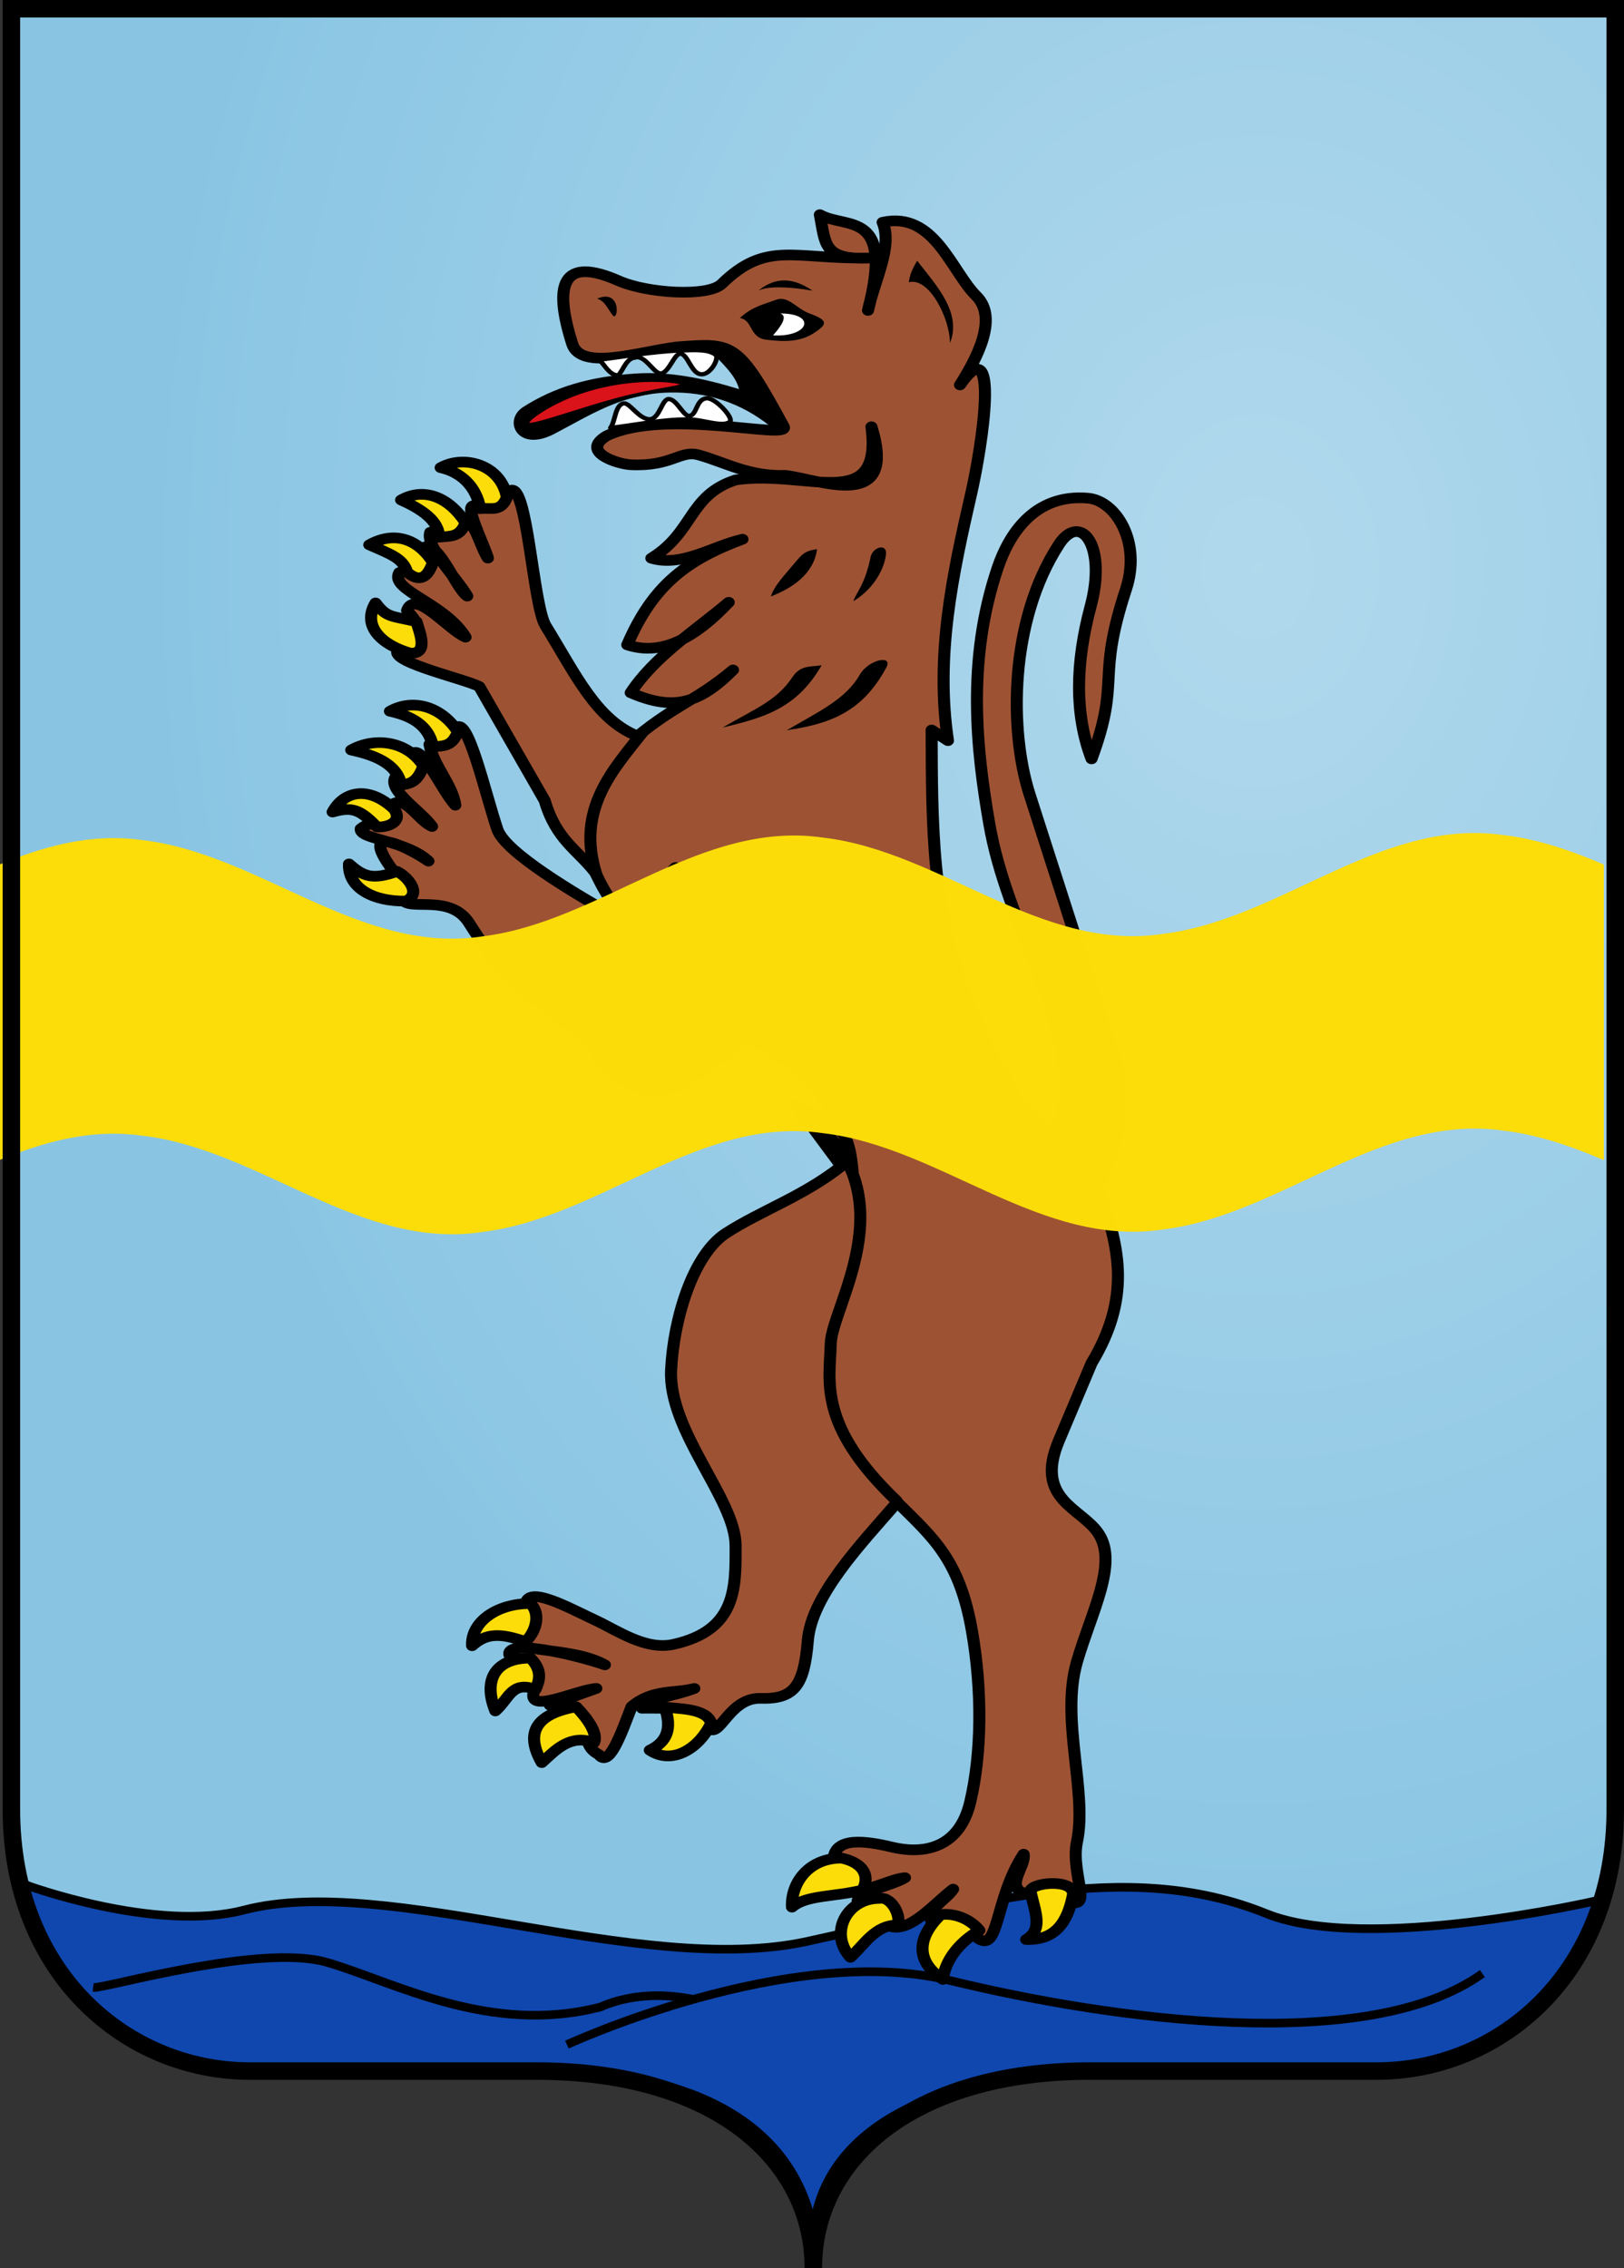 <?xml version="1.0" encoding="UTF-8" standalone="no"?>
<!-- Created with Inkscape (http://www.inkscape.org/) -->

<svg
   xmlns:dc="http://purl.org/dc/elements/1.1/"
   xmlns:cc="http://creativecommons.org/ns#"
   xmlns:rdf="http://www.w3.org/1999/02/22-rdf-syntax-ns#"
   xmlns:svg="http://www.w3.org/2000/svg"
   xmlns="http://www.w3.org/2000/svg"
   xmlns:xlink="http://www.w3.org/1999/xlink"
   xmlns:sodipodi="http://sodipodi.sourceforge.net/DTD/sodipodi-0.dtd"
   xmlns:inkscape="http://www.inkscape.org/namespaces/inkscape"
   id="svg2"
   sodipodi:version="0.32"
   inkscape:version="0.92.5 (2060ec1f9f, 2020-04-08)"
   width="188.883"
   height="263.757"
   version="1.0"
   sodipodi:docname="Acquacanina-Stemma.svg"
   inkscape:output_extension="org.inkscape.output.svg.inkscape"
   sodipodi:modified="true">
  <rect width="100%" height="100%" fill="#333333" stroke="none"/>
  <defs
     id="defs5">
    <inkscape:path-effect
       effect="bspline"
       id="path-effect4440"
       is_visible="true"
       weight="33.333"
       steps="2"
       helper_size="0"
       apply_no_weight="true"
       apply_with_weight="true" />
    <linearGradient
       id="linearGradient9653">
      <stop
         id="stop9649"
         offset="0"
         style="stop-color:white;stop-opacity:0.429" />
      <stop
         id="stop9651"
         offset="1"
         style="stop-color:white;stop-opacity:0;" />
    </linearGradient>
    <linearGradient
       id="linearGradient2214">
      <stop
         style="stop-color:white;stop-opacity:1;"
         offset="0"
         id="stop2216" />
      <stop
         style="stop-color:white;stop-opacity:0;"
         offset="1"
         id="stop2218" />
    </linearGradient>
    <linearGradient
       id="linearGradient2811">
      <stop
         id="stop2813"
         offset="0"
         style="stop-color:#085308;stop-opacity:1;" />
      <stop
         id="stop2815"
         offset="1"
         style="stop-color:#085308;stop-opacity:0;" />
    </linearGradient>
    <linearGradient
       id="linearGradient5420">
      <stop
         id="stop5422"
         offset="0"
         style="stop-color:#d3101b;stop-opacity:1;" />
      <stop
         style="stop-color:#8a0a11;stop-opacity:1;"
         offset="1"
         id="stop5428" />
    </linearGradient>
    <linearGradient
       id="linearGradient10199">
      <stop
         id="stop10201"
         offset="0"
         style="stop-color:#9a9a95;stop-opacity:1;" />
      <stop
         style="stop-color:#b9b9b6;stop-opacity:1;"
         offset="0.5"
         id="stop10215" />
      <stop
         id="stop10203"
         offset="1"
         style="stop-color:#9a9a95;stop-opacity:1;" />
    </linearGradient>
    <radialGradient
       inkscape:collect="always"
       xlink:href="#linearGradient9653"
       id="radialGradient9605"
       cx="242.906"
       cy="243.667"
       fx="242.906"
       fy="243.667"
       r="93.269"
       gradientTransform="matrix(-1.389,-0.01,0.012,-1.755,598.282,629.126)"
       gradientUnits="userSpaceOnUse" />
    <clipPath
       clipPathUnits="userSpaceOnUse"
       id="clipPath10872">
      <path
         id="path10874"
         d="m 156.25,227.601 c -12.532,0.296 -23.213,10.182 -35.63,11.72 -14.26,2.187 -25.891,-9.598 -39.581,-11.193 -14.293,-2.074 -25.881,9.788 -39.583,11.485 -14.26,2.187 -25.891,-9.599 -39.581,-11.194 -12.028,-1.694 -22.163,6.323 -33.221,10.02 1.288,11.798 2.874,22.605 4.722,32.546 9.29,-3.981 18.202,-9.64 28.499,-8.19 13.69,1.595 25.322,13.381 39.581,11.194 13.702,-1.697 25.29,-13.559 39.583,-11.485 13.69,1.595 25.322,13.381 39.581,11.194 13.702,-1.697 25.29,-13.559 39.583,-11.485 7.773,0.909 14.755,5.014 21.985,8.065 1.832,-9.961 3.402,-20.786 4.675,-32.603 -8.961,-2.918 -17.226,-8.735 -26.66,-9.837 -1.34,-0.194 -2.656,-0.267 -3.953,-0.236 z"
         style="opacity:1;vector-effect:none;fill:#fcdd09;fill-opacity:1;stroke:none;stroke-width:0.404;stroke-linecap:round;stroke-linejoin:miter;stroke-miterlimit:4;stroke-dasharray:none;stroke-dashoffset:0;stroke-opacity:1"
         inkscape:connector-curvature="0" />
    </clipPath>
  </defs>
  <sodipodi:namedview
     inkscape:window-height="1020"
     inkscape:window-width="1920"
     inkscape:pageshadow="2"
     inkscape:pageopacity="0.0"
     guidetolerance="10.0"
     gridtolerance="10.0"
     objecttolerance="10.0"
     borderopacity="1.0"
     bordercolor="#666666"
     pagecolor="#ffffff"
     id="base"
     inkscape:zoom="3.7430628"
     inkscape:cx="132.45365"
     inkscape:cy="71.815141"
     inkscape:window-x="0"
     inkscape:window-y="0"
     inkscape:current-layer="layer6"
     showgrid="false"
     inkscape:window-maximized="1"
     fit-margin-top="0"
     fit-margin-left="0"
     fit-margin-right="0"
     fit-margin-bottom="0" />
  <g
     transform="translate(367.328,13.285)"
     id="g5405" />
  <g
     inkscape:groupmode="layer"
     id="layer6"
     inkscape:label="Stemma"
     style="display:inline"
     transform="translate(-117.556,-132.987)">
    <path
       id="path12910"
       d="m 118.883,134.005 v 209.424 c -1e-5,19.087 13.424,30.411 27.739,30.411 h 33.338 c 20.858,0 32.192,10.381 32.192,22.904 0,-12.523 11.334,-22.904 32.192,-22.904 h 33.338 c 14.315,0 27.739,-11.324 27.739,-30.411 V 134.005 H 212.152 Z"
       style="display:inline;fill:#89c5e3;fill-opacity:1;fill-rule:evenodd;stroke:none;stroke-width:2.036px;stroke-linecap:butt;stroke-linejoin:miter;stroke-opacity:1"
       sodipodi:nodetypes="ccccscccccc"
       inkscape:connector-curvature="0" />
    <path
       id="path4570"
       d="M 118.883,134.005 V 341.666 c -1e-5,19.087 13.424,30.411 27.739,30.411 l 33.338,-0.318 c 20.858,0 32.192,10.699 32.192,23.222 0,-12.523 11.334,-23.222 32.192,-23.222 l 33.338,0.318 c 14.315,0 27.739,-11.324 27.739,-30.411 V 134.005 H 212.152 Z"
       style="display:inline;opacity:0.785;fill:url(#radialGradient9605);fill-opacity:1;fill-rule:evenodd;stroke:none;stroke-width:2.036px;stroke-linecap:butt;stroke-linejoin:miter;stroke-opacity:1"
       inkscape:connector-curvature="0" />
    <g
       transform="matrix(0.304,0,0,0.304,212.133,284.766)"
       id="g3660"
       style="fill:#0f47af;stroke:#000000;stroke-opacity:1;stroke-width:3.293;stroke-miterlimit:4;stroke-dasharray:none">
      <path
         transform="translate(-300,-295)"
         inkscape:connector-curvature="0"
         style="fill:#0f47af;stroke:#000000;stroke-width:3.293;stroke-linecap:butt;stroke-linejoin:miter;stroke-miterlimit:4;stroke-dasharray:none;stroke-opacity:1"
         id="path3184"
         d="m -1.601,516.683 c 0,0 49.95,18.576 83.885,9.719 C 137.334,512.035 233.5,552.313 297.473,538.452 c 63.973,-13.861 121.703,-32.628 175.925,-10.662 38.171,15.464 126.614,-5.02 126.614,-5.02 -3.282,25.482 -30.514,56.442 -74.523,65.676 H 400.652 c -34.443,0.378 -95.164,12.333 -100.59,60.314 -9.51,-50.191 -63.986,-60.907 -98.903,-60.314 L 63.172,586.891 C 8.546,565.537 -1.444,532.435 -1.601,516.683 Z"
         sodipodi:nodetypes="csssccccccc" />
      <path
         inkscape:connector-curvature="0"
         style="fill:#0f47af;stroke:#000000;stroke-width:3.293;stroke-linecap:butt;stroke-linejoin:miter;stroke-miterlimit:4;stroke-dasharray:none;stroke-opacity:1"
         id="path3186"
         transform="translate(-300,-295)"
         d="m 24.523,556.044 c 4.265,0.533 63.973,-17.059 89.562,-9.596 25.589,7.464 62.156,28.001 104.488,17.06 28.255,-12.262 58.642,5.331 58.642,5.331"
         sodipodi:nodetypes="cccc" />
      <path
         transform="translate(-300,-295)"
         inkscape:connector-curvature="0"
         style="fill:#0f47af;stroke:#000000;stroke-width:3.293;stroke-linecap:butt;stroke-linejoin:miter;stroke-opacity:1;stroke-miterlimit:4;stroke-dasharray:none"
         id="path3188"
         d="m 205.779,577.902 c 0,0 85.297,-39.45 146.604,-24.523 61.307,14.927 159.932,28.788 203.646,-2.666" />
    </g>
    <g
       transform="matrix(0.56,0,0,0.495,146.511,-138.186)"
       id="g4396">
      <path
         d="m 54.286,663.08 c 3.522,-2.127 4.697,26.944 7.328,31.766 6.292,11.532 10.512,22.079 19.101,25.912 7.884,-7.335 12.457,-8.529 19.821,-15.536 -7.186,8.178 -12.568,9.59 -21.25,5.357 4.964,-8.541 13.222,-14.446 20.357,-21.25 -6.813,8.192 -13.784,12.732 -21.071,10 5.322,-13.978 12.26,-19.911 23.929,-24.821 -6.309,1.677 -12.619,6.591 -18.929,4.464 8.895,-6.133 7.693,-14.757 17.5,-18.393 14.798,-2.473 30.64,8.122 28.214,-12.5 5.49,20.257 -10.553,12.43 -17.857,11.429 -7.704,0.257 -12.512,-3.067 -18.007,-4.797 -3.906,-1.229 -5.527,2.756 -14.136,2.297 -2.675,-0.143 -10.596,-2.976 -5,-6.786 12.262,-6.631 38.095,1.075 36.786,-2.143 -9.623,-20.028 -10.429,-19.765 -22.143,-18.75 -7.789,1.051 -19.975,5.75 -21.786,-0.714 -3.994,-14.261 -1.95,-20.604 9.643,-14.821 5.957,2.971 18.593,3.845 21.429,0.714 9.318,-10.288 14.897,-5.711 30.714,-6.071 -9.767,0.516 -9.164,-3.363 -10.357,-10.179 5.511,3.493 15.519,-1.289 10,22.5 1.269,-6.956 5.159,-15.03 3.036,-20.714 10.718,-2.687 14.227,11.451 19.464,17.321 4.664,5.228 -0.074,15.016 -3.393,20.893 8.435,-13.758 4.571,14.462 2.321,25.536 -3.856,18.98 -7.473,38.035 -4.821,58.036 l -3.393,-2.5 c 0.069,21.718 -0.054,43.259 7.5,63.929 4.615,12.629 18.505,44.502 20.179,22.143 1.456,-19.447 -11.976,-39.603 -15.714,-64.107 -2.601,-17.051 -4.792,-38.211 1.786,-60.179 2.301,-7.685 7.589,-17.382 18.75,-16.25 5.662,0.574 11.125,10.181 7.857,21.429 -6.284,21.625 -0.977,20.838 -7.143,39.821 -3.508,-10.466 -3.357,-22.456 -0.179,-35.893 3.412,-14.428 -2.16,-22.211 -6.607,-14.464 -10.349,18.03 -10.307,43.856 -6.071,58.75 l 16.25,57.143 c 4.87,15.054 1.854,24.826 -2.143,35.179 5.027,14.665 6.676,26.341 -1.25,41.25 -2.262,6.071 -4.524,12.143 -6.786,18.214 -5.176,13.895 4.666,15.738 8.214,21.786 4.15,7.075 -1.486,18.533 -4.464,30.179 -3.465,13.548 2.214,30.534 1e-5,42.321 -1.442,7.676 4.054,17.312 -2.857,13.393 -2.679,-2.014 -3.75,-2.681 -6.429,-0.893 -6.755,-1.064 -1.26,-6.397 -1.786,-9.643 -6.124,10.622 -5.018,23.61 -9.643,19.643 -2.043,-2.642 -5.582,-3.887 -8.571,-3.214 -3.751,-2.183 2.202,-5.605 3.571,-8.214 -3.672,3.121 -8.941,10.286 -13.036,8.75 -2.539,-4.598 -0.876,-4.771 -6.25,-4.643 -2.873,-3.115 6.085,-4.539 9.286,-6.786 -3.502,0.204 -10.791,5.548 -11.25,0.536 1.915,-3.825 -2.52,-3.294 -3.571,-5 0.362,-5.123 6.497,-4.261 12.133,-2.725 5.403,1.472 13.786,1.286 16.26,-10.667 2.388,-11.537 2.483,-26.115 0.357,-40 -2.585,-16.885 -7.983,-21.881 -15.536,-30.357 -7.709,10.005 -17.81,21.986 -18.571,32.5 -0.774,10.691 -2.86,13.806 -9.821,13.571 -7.199,-0.242 -9.048,11.999 -11.429,5.536 -3.727,-3.498 -8.243,-3.22 -13.214,-3.214 1.428,-2.5 5.839,-2.483 10.893,-4.643 -4.345,1.211 -8.69,0.101 -13.035,4.268 -2.262,6.66 -4.703,14.475 -6.787,11.268 -5.511,-3.14 1.245,-11.06 -10.178,-11.62 l 9.643,-3.929 c -4.252,0.383 -13.998,5.903 -13.036,1.071 -0.009,-3.099 0.469,-6.284 -5,-8.929 -0.847,-3.856 13.433,-0.17 19.821,2.321 -7.441,-4.702 -20.881,-2.338 -16.25,-6.786 2.641,-1.49 0.385,-4.915 -0.179,-7.321 0.136,-4.872 8.974,0.748 14.296,3.538 4.715,2.472 10.567,7.232 16.418,5.747 13.076,-3.319 12.89,-13.236 12.857,-23.214 -0.035,-10.924 -14.014,-26.832 -13.393,-41.25 0.521,-12.087 4.556,-27.125 11.429,-32.143 7.322,-5.346 15.952,-8.616 23.929,-15.714 l -9.464,-14.464 10,6.071 c -6.017,-12.337 -10.632,-15.829 -19.673,-21.921 8.28,-7.096 21.638,-18.96 15.745,-29.329 5.554,12.56 -12.474,26.334 -26.25,37.679 -10.424,8.585 -16.025,2.101 -20.179,-3.393 -11.255,-14.889 -16.005,-11.178 -27.5,-31.786 -3.906,-7.002 -12.701,-2.647 -13.75,-5.536 2.275,-4.56 0.474,-4.85 -2.143,-6.964 -7.68,-11.759 4.104,-4.71 7.457,-2.038 -4.583,-4.945 -14.419,-5.021 -14.064,-7.605 2.102,-2.092 6.548,-1.037 5.536,-4.464 3.095,-5.101 6.191,2.512 9.286,3.929 -2.5,-3.929 -9.5,-8.6 -7.5,-11.786 2.206,-1.176 3.384,-2.22 3.214,-4.821 1.602,-3.952 6.071,7.738 9.107,11.607 -0.606,-4.886 -4.626,-9.411 -5.357,-14.286 1.667,-1.194 3.691,0.633 5.357,-3.571 2.381,-4.341 6.231,15.26 8.75,23.571 1.655,5.46 16.429,15.267 24.643,20.536 8.511,2.433 8.706,-7.034 12.321,-11.607 -4.868,5.164 -7.815,22.244 -16.607,1.25 -3.699,-5.391 -8.131,-7.691 -10.536,-16.964 l -13.588,-26.8 c -3.162,-1.942 -21.026,-6.305 -16.25,-9.107 2.889,-2.353 5.542,-3.615 1.25,-8.75 1.571,-5.276 8.571,4.524 12.143,6.25 -4.345,-8.155 -15.86,-10.996 -13.75,-15.179 3.276,-0.986 4.518,-3.42 4.464,-5.357 3.162,-3.887 7.024,8.809 9.643,10.893 -2.024,-4.048 -8.698,-11.46 -7.679,-15 3.247,0.404 5.738,-0.231 6.25,-3.214 2.45,-1.562 4.171,6.766 5.714,9.286 -0.868,-3.427 -5.047,-12.487 -2.857,-12.321 3.825,0.429 6.234,-1.917 7.5,-3.571 z"
         stroke-miterlimit="4"
         id="path3788-3"
         inkscape:connector-curvature="0"
         style="fill:#9d5333;stroke:#000000;stroke-width:2.5;stroke-linecap:round;stroke-linejoin:round;stroke-miterlimit:4;stroke-dasharray:none" />
      <path
         d="m 72.768,632.36 c 1.237,1.365 2.052,3.574 3.929,3.661 1.231,-1.487 1.55,-4.068 3.839,-4.286 2.022,-0.061 3.576,3.849 5,3.839 1.726,-0.208 2.739,-4.566 4.018,-4.643 1.64,-0.002 2.262,4.702 4.375,4.821 1.667,0.231 3.601,-3.148 3.125,-4.464 -1.54,-1.442 -4.261,-1.229 -7.32,-1.117 -5.616,0.207 -12.583,1.559 -16.966,2.188 z"
         stroke-miterlimit="4"
         id="path3790-7"
         inkscape:connector-curvature="0"
         style="fill:#ffffff;stroke:#000000;stroke-width:1;stroke-linecap:round;stroke-linejoin:round;stroke-miterlimit:4;stroke-dasharray:none" />
      <path
         d="m 75.079,648.35 c 1.042,-1.52 0.927,-5.425 2.775,-5.764 1.331,-0.121 3.155,3.822 5.453,3.73 2.012,-0.212 2.4,-4.563 3.812,-4.746 1.738,-0.026 3.061,4.066 4.339,3.97 1.625,-0.219 1.34,-3.714 3.418,-4.117 1.62,-0.453 5.421,3.973 5.126,5.342 -1.332,1.636 -5.56,-0.367 -8.621,-0.408 -5.593,-0.074 -11.875,1.46 -16.302,1.992 z"
         stroke-miterlimit="4"
         id="path3792"
         inkscape:connector-curvature="0"
         style="fill:#ffffff;stroke:#000000;stroke-width:1;stroke-linecap:round;stroke-linejoin:round;stroke-miterlimit:4;stroke-dasharray:none" />
      <path
         d="m 113.9,679.35 c 1.444,-1.962 2.309,-2.184 4.095,-2.509 -0.71,5.983 -5.322,9.235 -9.597,11.112 0.71,-2.574 2.712,-4.813 5.501,-8.603 z m 15.2,-0.621 c 0.443,-2.45 3.512,-3.349 3.204,-0.608 -0.48,4.268 -3.234,8.565 -6.771,10.952 0.531,-2.003 2.366,-3.694 3.568,-10.344 z m -2.265,27.66 c 1.855,-3.669 6.996,-4.803 5.556,-1.768 -5.03,10.599 -11.792,13.265 -20.708,14.773 6.817,-4.472 12.311,-7.386 15.152,-13.006 z m -13.953,0.505 c 1.731,-2.942 3.922,-2.346 6.061,-2.778 -5.307,10.463 -12.424,12.381 -20.582,14.647 6.817,-4.472 11.247,-6.306 14.521,-11.869 z m 24.169,-92.742 c 0.129,-1.387 0.597,-3 1.733,-5.059 3.863,5.622 9.373,12.211 6.807,19.314 -0.027,-5.908 -4.411,-15.581 -8.541,-14.255 z m -31.25,1.964 c 2.644,-2.433 6.26,-3.902 11.25,0 -4.916,-0.967 -9.362,-1.123 -11.25,0 z m -3.839,6.429 c 2.5,-2.679 5.079,-3.253 7.5,-4.286 2.533,-1.08 4.244,2.093 6.964,3.214 3.955,1.63 3.706,2.529 0.982,4.554 -2.755,2.048 -5.844,2.189 -10,1.607 -3.543,-0.496 -2.712,-4.617 -5.446,-5.089 z m -29.643,-4.554 c 4.985,-2.4 4.438,5.186 3.304,4.018 -1.101,-1.5 -1.577,-3.391 -3.304,-4.018 z m -15.357,25.446 c 6.38,-4.587 13.531,-7.129 23.393,-7.857 7.149,-0.528 14.286,1.19 21.429,3.661 -0.714,-3.378 -3.707,-6.226 -6.25,-9.375 5.635,-0.745 10.274,7.475 14.732,17.321 0.528,2.295 -0.912,1.218 -1.964,0.804 -6.157,-5.533 -13.061,-8.113 -20.893,-7.946 -9.905,0.211 -16.645,5.393 -24.018,9.732 -7.635,4.494 -10.783,-3.209 -6.429,-6.339 z"
         id="path3794-5"
         inkscape:connector-curvature="0"
         style="fill:#000000" />
      <path
         d="m 161.42,1003.5 c 5.894,0.19 8.571,-3.773 9.73,-10.544 0.263,-3.696 -8.131,-2.998 -8.877,-0.969 1.043,5.273 2.701,9.128 -0.853,11.512 z m -17.301,9.369 c -5.523,-4.092 -5.604,-9.642 -0.388,-15.25 3.816,-0.402 6.73,1.89 7.97,3.727 -4.465,2.993 -7.16,7.324 -7.582,11.523 z m -19.192,-5.196 c -4.536,-5.673 -0.803,-13.907 6.066,-13.836 2.501,-0.483 4.531,4.186 3.726,6.25 -4.644,-0.01 -6.809,4.516 -9.791,7.586 z m -12.143,-11.786 c -0.251,-5.673 3.483,-11.586 10.351,-11.514 5.477,1.422 5.526,5.206 4.261,7.5 -5.803,1.638 -11.673,1.139 -14.613,4.014 z m -29.53,-36.87 c 4.5,3.464 10.112,-0.153 12.75,-6.351 -0.945,-3.719 -7.502,-3.298 -9.655,-3.825 1.596,5.226 0.417,8.249 -3.095,10.176 z m -22.44,2.918 c -4.179,-8.352 0.447,-11.764 7.137,-13.122 2.501,2.91 4.531,6.329 3.726,8.393 -5.002,-1.97 -7.88,1.659 -10.863,4.729 z m -9.642,-12.14 c -2.751,-7.816 0.447,-12.479 7.316,-12.407 2.501,2.91 1.852,5.257 1.047,7.322 -5.002,-1.97 -5.38,2.016 -8.363,5.086 z m -4.828,-15.32 c -0.251,-5.673 5.268,-9.979 12.137,-9.907 2.501,2.91 0.602,7.4 -1.096,8.929 -5.002,-1.97 -8.059,-2.091 -11.041,0.979 z m -25.569,-183.68 c -0.199,5.675 4.991,8.863 11.859,8.729 3.368,-1.861 0.204,-5.806 -1.87,-6.97 -4.984,2.015 -6.979,1.284 -9.989,-1.759 z m -3.4,-12.192 c 2.429,-5.133 7.611,-6.117 12.758,-0.701 1.923,3.027 -1.336,4.358 -3.549,4.2 -3.502,-4.079 -5.138,-4.819 -9.209,-3.498 z m 3.869,-14.57 c 4.772,-3.078 11.597,-2.217 15,3.75 -1.251,3.628 -2.454,4.118 -4.643,4.464 -0.822,-5.312 -6.202,-7.188 -10.357,-8.214 z m 8.036,-9.107 c 4.772,-3.078 10.704,-1.145 14.107,4.821 -1.251,3.628 -2.99,3.226 -5.179,3.571 -0.822,-5.312 -4.773,-7.366 -8.929,-8.393 z m -2.988,-25.448 c -2.869,5.476 1.31,9.9 7.224,11.796 3.911,0.224 1.871,-4.962 1.279,-7.393 -5.19,-1.401 -6.154,-0.874 -8.503,-4.403 z m -1.298,-13.65 c 4.772,-3.078 9.811,-1.86 13.214,4.107 -1.251,4.238 -3.169,4.454 -5.357,2.321 -0.822,-3.35 -3.702,-4.33 -7.857,-6.43 z m 6.607,-10.536 c 4.772,-3.078 9.99,-0.61 13.393,5.357 -1.251,3.628 -3.347,3.047 -5.536,3.393 0.071,-3.884 -3.702,-6.652 -7.857,-8.75 z m 8.214,-7.593 c 4.772,-3.078 12.49,-0.788 13.75,6.964 -1.251,3.628 -3.347,2.333 -5.536,2.679 -0.822,-5.312 -4.059,-8.616 -8.214,-9.643 z"
         stroke-miterlimit="4"
         id="path3796-9"
         inkscape:connector-curvature="0"
         style="fill:#fcdd09;stroke:#000000;stroke-width:2.5;stroke-linecap:round;stroke-linejoin:round;stroke-miterlimit:4;stroke-dasharray:none" />
      <path
         d="m 110.34,621.47 c 7.627,-0.014 6.052,5.608 -1.495,5.154 1.55,-2.005 3.221,-4.527 1.495,-5.154 z"
         id="path3798"
         inkscape:connector-curvature="0"
         style="fill:#ffffff" />
      <path
         d="m 125.41,823.53 c -0.983,-13.812 -4.438,-10.039 -8.031,-12.182 19.245,18.07 3.627,43.456 3.453,52.19 -0.173,8.655 -2.825,19.07 13.704,36.925 m -52.708,-180.69 c -6.022,8.694 -14.053,18.111 -9.658,33.557"
         stroke-miterlimit="4"
         id="path3800-2"
         inkscape:connector-curvature="0"
         style="fill:none;stroke:#000000;stroke-width:2.5;stroke-linecap:round;stroke-linejoin:round;stroke-miterlimit:4;stroke-dasharray:none" />
    </g>
    <path
       id="path4570-7"
       d="m -14.682,105.659 v 207.661 c -10e-6,19.087 13.424,30.411 27.739,30.411 l 33.338,-0.318 c 20.858,0 32.192,10.699 32.192,23.222 0,-12.523 11.334,-23.222 32.192,-23.222 l 33.338,0.318 c 14.315,0 27.739,-11.324 27.739,-30.411 V 105.659 H 78.587 Z"
       style="display:inline;opacity:1;fill:#fcdd09;fill-opacity:0.995;fill-rule:nonzero;stroke:none;stroke-width:2.036px;stroke-linecap:butt;stroke-linejoin:miter;stroke-opacity:1"
       inkscape:connector-curvature="0"
       clip-path="url(#clipPath10872)"
       transform="translate(132.238,2.267)" />
    <path
       style="fill:#da121a;fill-opacity:1;stroke:#000000;stroke-width:0.373;stroke-linecap:butt;stroke-linejoin:miter;stroke-miterlimit:4;stroke-dasharray:none;stroke-opacity:1"
       d="m 174.093,173.725 c -2.524,0.964 -5.658,2.647 -6.423,2.638 -0.765,-0.009 0.841,-1.709 2.648,-2.835 1.808,-1.126 3.819,-1.68 5.538,-1.794 1.719,-0.114 3.15,0.211 2.911,0.496 -0.24,0.285 -2.15,0.53 -4.674,1.494 z"
       id="path4438"
       inkscape:connector-curvature="0"
       inkscape:path-effect="#path-effect4440"
       inkscape:original-d="m 174.7049,173.00605 c -3.13618,1.68301 -6.27065,3.36567 -9.40753,5.05019 1.60657,-1.70133 3.21249,-3.4014 4.81723,-5.10061 2.01039,-0.55396 4.02168,-1.10744 6.03022,-1.65944 1.43025,0.32402 2.86153,0.6493 4.29086,0.97518 -1.90918,0.24394 -3.81932,0.48881 -5.73078,0.73468 z"
       transform="matrix(1.615,0,0,1.114,-91.684,-14.096)"
       sodipodi:nodetypes="cccccc" />
    <path
       sodipodi:nodetypes="ccccscccccc"
       style="display:inline;fill:none;fill-opacity:1;fill-rule:evenodd;stroke:#000000;stroke-width:2.036px;stroke-linecap:butt;stroke-linejoin:miter;stroke-opacity:1"
       d="m 118.883,134.005 v 209.424 c -1e-5,19.087 13.424,30.411 27.739,30.411 h 33.338 c 20.858,0 32.192,10.381 32.192,22.904 0,-12.523 11.334,-22.904 32.192,-22.904 h 33.338 c 14.315,0 27.739,-11.324 27.739,-30.411 V 134.005 H 212.152 Z"
       id="path6280"
       inkscape:connector-curvature="0" />
  </g>
  <g
     inkscape:groupmode="layer"
     id="layer7"
     inkscape:label="Sfondo"
     style="display:inline"
     transform="translate(-117.556,-132.987)" />
</svg>

